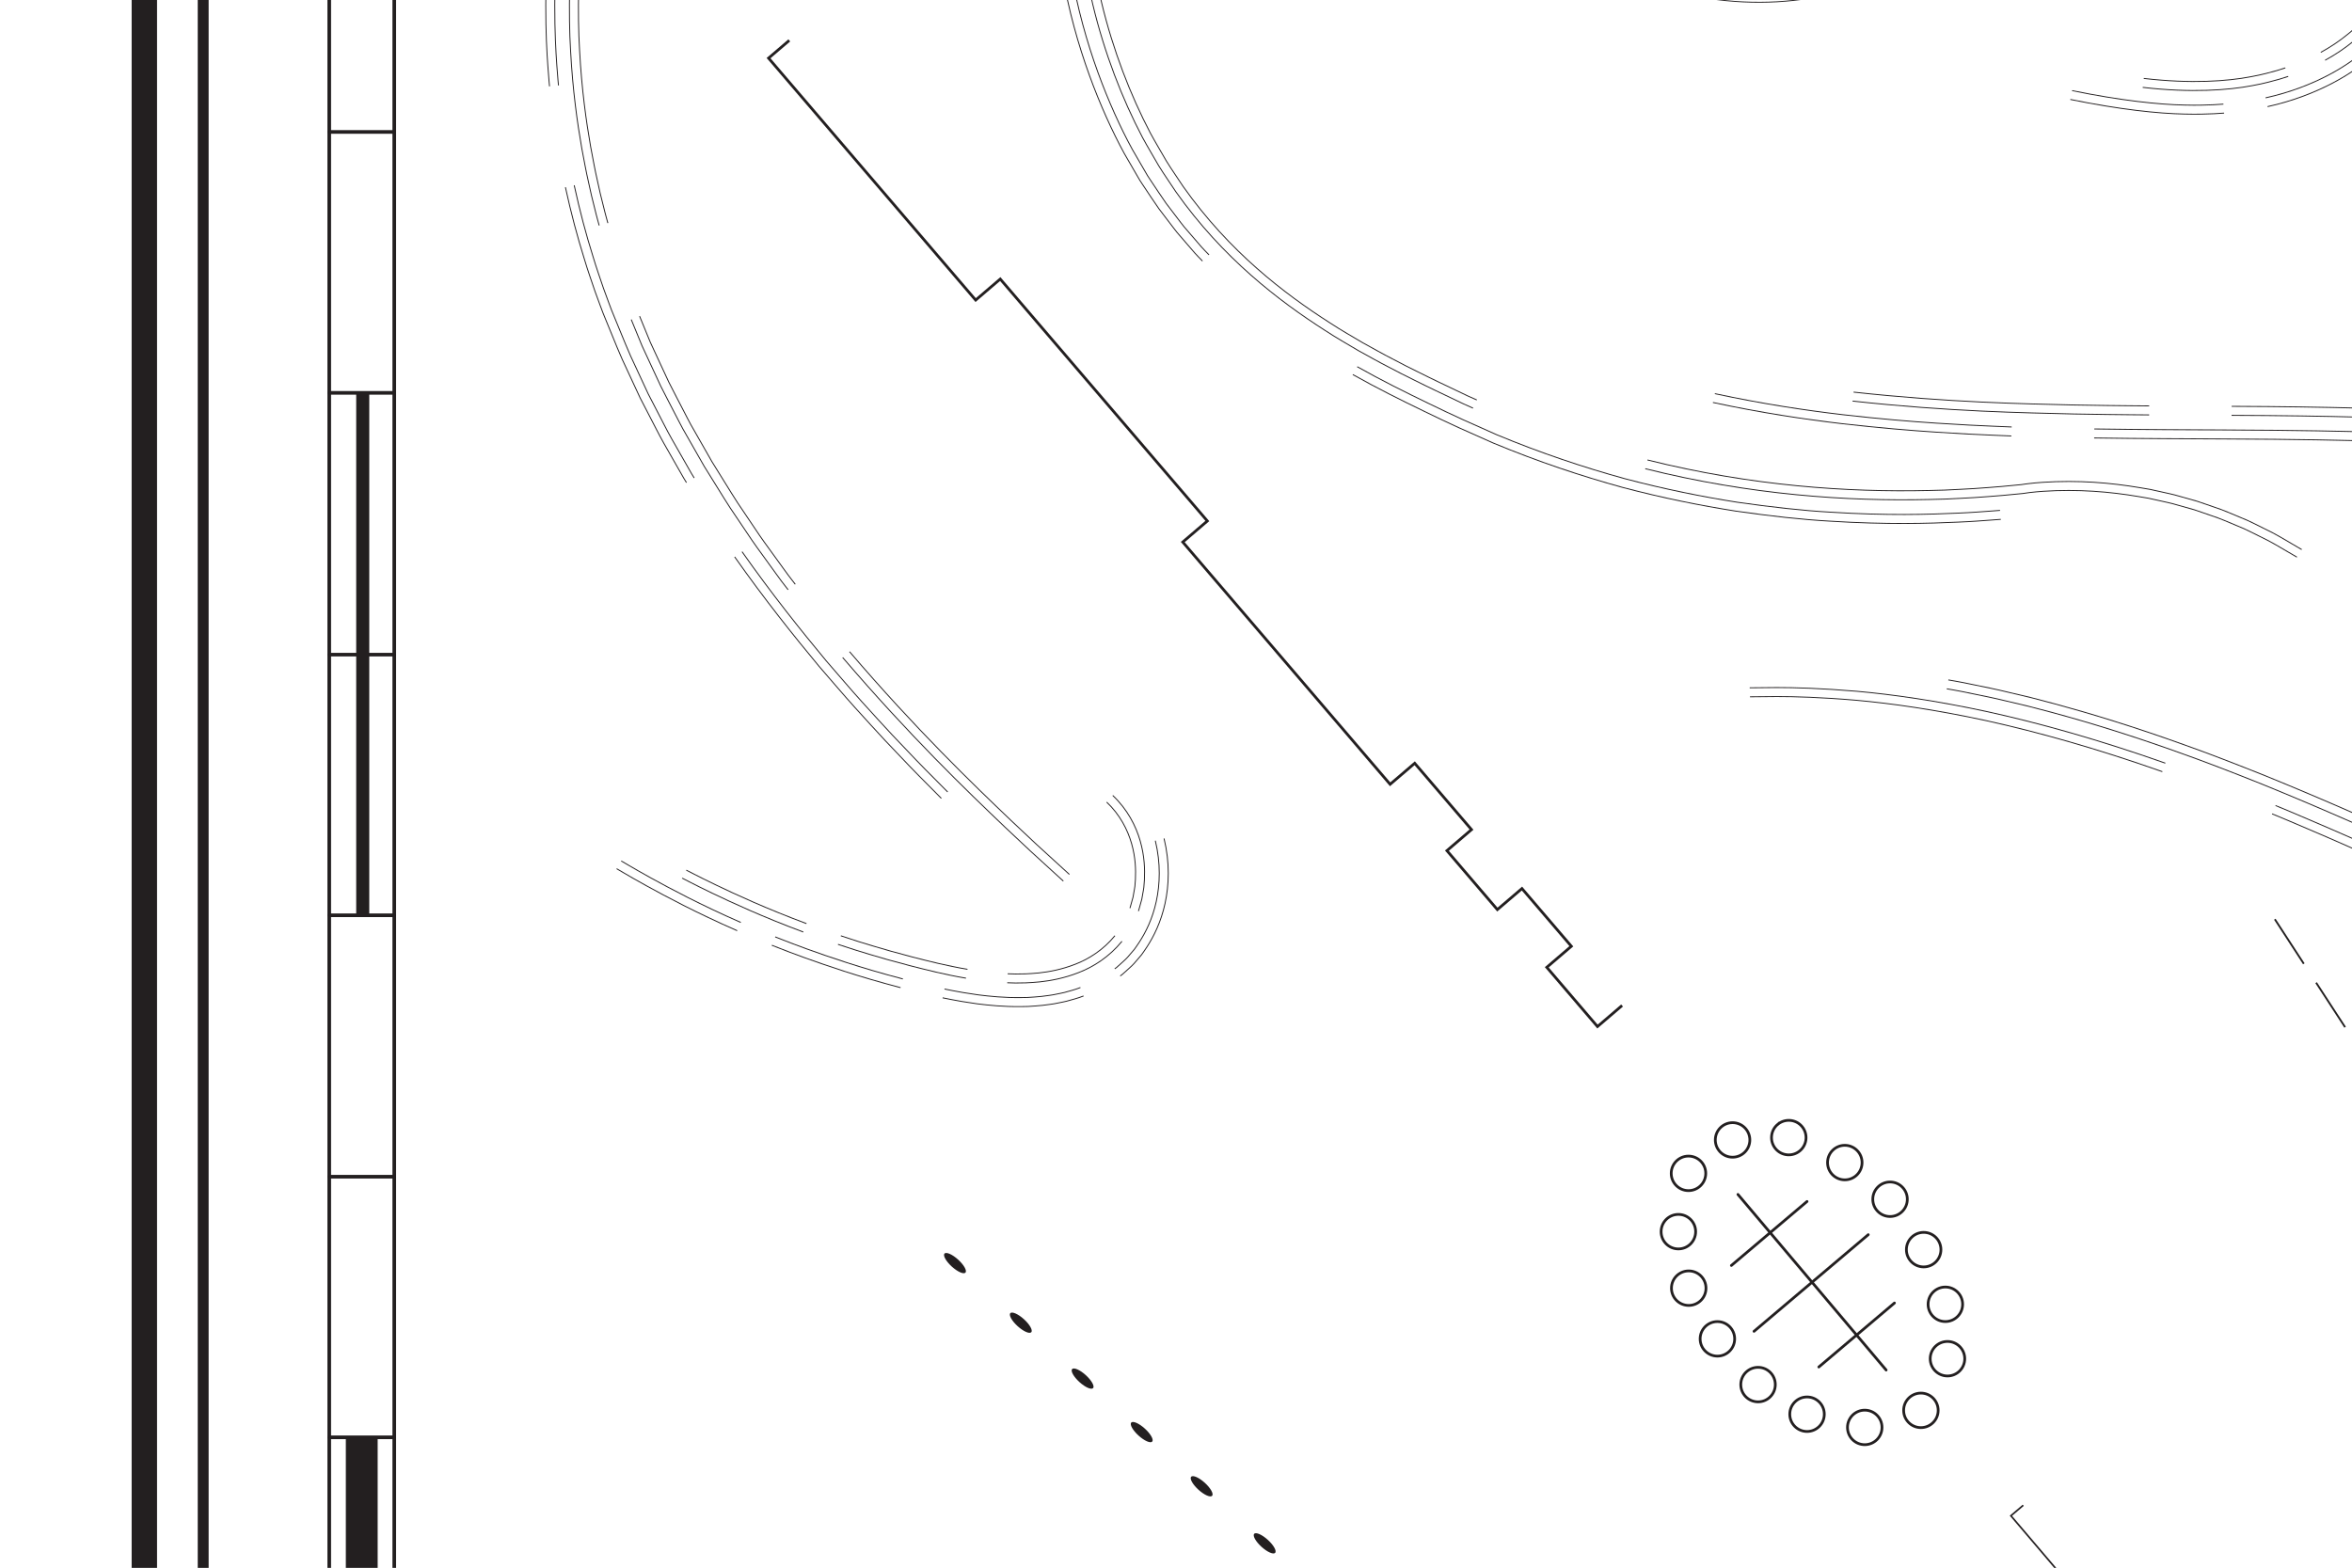 <?xml version="1.0" encoding="UTF-8"?>
<svg id="a" data-name="Layer 1" xmlns="http://www.w3.org/2000/svg" width="9.002in" height="6.002in" viewBox="0 0 648.177 432.177">
  <g>
    <g>
      <path d="m649.585,224.559c-8.914-3.926-17.36-7.489-25.31-10.727-7.972-3.185-15.428-6.079-22.407-8.556-13.935-5.012-25.844-8.62-35.485-11.231-2.417-.634-4.685-1.229-6.804-1.786-2.134-.505-4.118-.974-5.951-1.407-3.659-.897-6.752-1.5-9.226-2.006-2.475-.5-4.329-.908-5.585-1.101-1.25-.217-1.878-.326-1.878-.326" fill="none" stroke="#231f20" stroke-miterlimit="10" stroke-width=".25"/>
      <path d="m648.586,226.831c-8.896-3.918-17.319-7.471-25.24-10.698-7.944-3.173-15.37-6.056-22.316-8.521-13.872-4.989-25.711-8.575-35.292-11.17-2.401-.63-4.654-1.222-6.76-1.774-2.119-.501-4.089-.967-5.909-1.397-3.634-.891-6.704-1.489-9.159-1.992-2.456-.496-4.297-.902-5.542-1.093-1.24-.215-1.863-.323-1.863-.323" fill="none" stroke="#231f20" stroke-miterlimit="10" stroke-width=".25"/>
    </g>
    <g>
      <path d="m734.754,269.925c-17.928-7.556-33.458-14.69-46.81-20.81-13.348-6.132-24.521-11.256-33.528-15.278-9.001-4.034-15.833-6.968-20.41-8.905-4.569-1.959-6.895-2.886-6.895-2.886" fill="none" stroke="#231f20" stroke-miterlimit="10" stroke-width=".25"/>
      <path d="m733.793,272.213c-17.98-7.577-33.529-14.721-46.884-20.843-13.352-6.134-24.513-11.252-33.506-15.268-8.987-4.028-15.801-6.954-20.365-8.885-4.557-1.954-6.874-2.878-6.874-2.878" fill="none" stroke="#231f20" stroke-miterlimit="10" stroke-width=".25"/>
      <path d="m596.741,210.365c-18.23-6.44-34.616-11.02-48.872-14.156-14.269-3.085-26.389-4.789-36.15-5.661-9.765-.831-17.158-1.036-22.095-1.029-4.938.047-7.428.071-7.428.071" fill="none" stroke="#231f20" stroke-miterlimit="10" stroke-width=".25"/>
      <path d="m595.916,212.706c-18.144-6.409-34.425-10.959-48.576-14.071-14.163-3.061-26.177-4.75-35.846-5.614-9.672-.823-16.989-1.026-21.874-1.019-4.885.047-7.349.07-7.349.07" fill="none" stroke="#231f20" stroke-miterlimit="10" stroke-width=".25"/>
    </g>
  </g>
  <g>
    <path d="m313.768,395.714c-1.594-1.447-2.497-3.049-2.016-3.579.481-.53,2.163.213,3.757,1.66,1.594,1.447,2.497,3.049,2.016,3.579-.481.53-2.163-.213-3.757-1.66Z" fill="#231f20" stroke-width="0"/>
    <path d="m297.48,380.966c-1.594-1.447-2.497-3.049-2.016-3.579.481-.53,2.163.213,3.757,1.66,1.594,1.447,2.497,3.049,2.016,3.579s-2.163-.213-3.757-1.66Z" fill="#231f20" stroke-width="0"/>
    <path d="m280.446,365.561c-1.594-1.447-2.497-3.049-2.016-3.579.481-.53,2.163.213,3.757,1.66,1.594,1.447,2.497,3.049,2.016,3.579-.481.53-2.163-.213-3.757-1.66Z" fill="#231f20" stroke-width="0"/>
    <path d="m262.305,349.131c-1.594-1.447-2.497-3.049-2.016-3.579.481-.53,2.163.213,3.757,1.66,1.594,1.447,2.497,3.049,2.016,3.579-.481.53-2.163-.213-3.757-1.66Z" fill="#231f20" stroke-width="0"/>
    <path d="m347.655,426.377c-1.594-1.447-2.497-3.049-2.016-3.579.481-.53,2.163.213,3.757,1.66,1.594,1.447,2.497,3.049,2.016,3.579-.481.53-2.163-.213-3.757-1.66Z" fill="#231f20" stroke-width="0"/>
    <path d="m330.286,410.648c-1.594-1.447-2.497-3.049-2.016-3.579.481-.53,2.163.213,3.757,1.66s2.497,3.049,2.016,3.579c-.481.53-2.163-.213-3.757-1.66Z" fill="#231f20" stroke-width="0"/>
  </g>
  <polyline points="693.181 573.105 689.152 576.532 680.894 566.82 684.923 563.394 676.88 553.936 672.851 557.362 664.636 547.702 668.665 544.275 659.417 533.401 655.388 536.827 621.624 497.123 625.653 493.697 591.931 454.043 587.902 457.469 554.181 417.815 557.578 414.927" fill="none" stroke="#231f20" stroke-miterlimit="10" stroke-width=".449"/>
  <polyline points="447.023 277.168 440.246 282.967 426.269 266.634 433.045 260.835 419.432 244.927 412.655 250.726 398.751 234.479 405.527 228.679 389.875 210.39 383.099 216.189 325.951 149.411 332.728 143.612 275.653 76.919 268.877 82.718 211.802 16.025 217.515 11.136" fill="none" stroke="#231f20" stroke-miterlimit="10" stroke-width=".757"/>
  <g>
    <line x1="646.285" y1="283.147" x2="638.297" y2="270.873" fill="none" stroke="#221f1f" stroke-miterlimit="10" stroke-width=".5"/>
    <line x1="634.905" y1="265.66" x2="626.917" y2="253.385" fill="none" stroke="#221f1f" stroke-miterlimit="10" stroke-width=".5"/>
  </g>
  <g>
    <circle cx="484.497" cy="381.657" r="4.758" fill="none" stroke="#231f20" stroke-miterlimit="10" stroke-width=".75"/>
    <circle cx="473.296" cy="369.051" r="4.758" fill="none" stroke="#231f20" stroke-miterlimit="10" stroke-width=".75"/>
    <circle cx="465.391" cy="355.08" r="4.758" fill="none" stroke="#231f20" stroke-miterlimit="10" stroke-width=".75"/>
    <circle cx="462.541" cy="339.504" r="4.758" fill="none" stroke="#231f20" stroke-miterlimit="10" stroke-width=".75"/>
    <circle cx="465.326" cy="323.433" r="4.758" fill="none" stroke="#231f20" stroke-miterlimit="10" stroke-width=".75"/>
    <circle cx="477.477" cy="314.22" r="4.758" fill="none" stroke="#231f20" stroke-miterlimit="10" stroke-width=".75"/>
    <circle cx="497.998" cy="389.824" r="4.758" fill="none" stroke="#231f20" stroke-miterlimit="10" stroke-width=".75"/>
    <circle cx="513.901" cy="393.464" r="4.758" fill="none" stroke="#231f20" stroke-miterlimit="10" stroke-width=".75"/>
    <circle cx="529.378" cy="388.761" r="4.758" fill="none" stroke="#231f20" stroke-miterlimit="10" stroke-width=".75"/>
    <circle cx="536.702" cy="374.526" r="4.758" fill="none" stroke="#231f20" stroke-miterlimit="10" stroke-width=".75"/>
    <circle cx="536.119" cy="359.525" r="4.758" fill="none" stroke="#231f20" stroke-miterlimit="10" stroke-width=".75"/>
    <circle cx="530.138" cy="344.46" r="4.758" fill="none" stroke="#231f20" stroke-miterlimit="10" stroke-width=".75"/>
    <circle cx="520.877" cy="330.569" r="4.758" fill="none" stroke="#231f20" stroke-miterlimit="10" stroke-width=".75"/>
    <circle cx="508.406" cy="320.462" r="4.758" fill="none" stroke="#231f20" stroke-miterlimit="10" stroke-width=".75"/>
    <path d="m489.892,309.948c2.006-1.698,5.009-1.448,6.706.558,1.698,2.006,1.448,5.009-.559,6.706s-5.009,1.448-6.706-.559-1.447-5.009.559-6.706Z" fill="none" stroke="#231f20" stroke-miterlimit="10" stroke-width=".75"/>
    <g>
      <line x1="519.799" y1="377.65" x2="478.951" y2="329.244" fill="none" stroke="#231f20" stroke-linecap="round" stroke-miterlimit="10" stroke-width=".75"/>
      <line x1="501.243" y1="376.81" x2="522.091" y2="359.169" fill="none" stroke="#231f20" stroke-linecap="round" stroke-miterlimit="10" stroke-width=".75"/>
      <line x1="477.147" y1="348.823" x2="497.995" y2="331.182" fill="none" stroke="#231f20" stroke-linecap="round" stroke-miterlimit="10" stroke-width=".75"/>
      <line x1="483.384" y1="366.975" x2="514.865" y2="340.336" fill="none" stroke="#231f20" stroke-linecap="round" stroke-miterlimit="10" stroke-width=".75"/>
    </g>
  </g>
  <g>
    <rect x="-396.473" y="37.712" width="3386.58" height="2514.089" transform="translate(2.061 2591.574) rotate(-90)" fill="none" stroke="#231f20" stroke-linecap="round" stroke-miterlimit="10" stroke-width="7"/>
    <rect x="-379.506" y="54.834" width="3353.392" height="2482.402" transform="translate(1.155 2593.225) rotate(-90)" fill="none" stroke="#231f20" stroke-linecap="round" stroke-miterlimit="10" stroke-width="3"/>
    <rect x="-341.031" y="90.452" width="3275.615" height="2412.095" transform="translate(.278 2593.276) rotate(-90)" fill="none" stroke="#231f20" stroke-linecap="round" stroke-miterlimit="10"/>
    <rect x="-323.163" y="107.815" width="3239.88" height="2376.261" transform="translate(.831 2592.723) rotate(-90)" fill="none" stroke="#231f20" stroke-linecap="round" stroke-miterlimit="10"/>
    <g>
      <g>
        <line x1="90.729" y1="396.191" x2="108.646" y2="396.191" fill="none" stroke="#231f20" stroke-linecap="round" stroke-miterlimit="10"/>
        <line x1="90.729" y1="324.352" x2="108.646" y2="324.352" fill="none" stroke="#231f20" stroke-linecap="round" stroke-miterlimit="10"/>
        <line x1="90.729" y1="252.297" x2="108.646" y2="252.297" fill="none" stroke="#231f20" stroke-linecap="round" stroke-miterlimit="10"/>
        <line x1="90.729" y1="180.448" x2="108.646" y2="180.448" fill="none" stroke="#231f20" stroke-linecap="round" stroke-miterlimit="10"/>
        <line x1="90.729" y1="108.294" x2="108.646" y2="108.294" fill="none" stroke="#231f20" stroke-linecap="round" stroke-miterlimit="10"/>
        <line x1="90.729" y1="36.373" x2="108.646" y2="36.373" fill="none" stroke="#231f20" stroke-linecap="round" stroke-miterlimit="10"/>
      </g>
      <rect x="27.688" y="464.004" width="144" height="8.773" transform="translate(-368.703 568.078) rotate(-90)" fill="#231f20" stroke-width="0"/>
      <rect x="27.958" y="178.514" width="144" height="3.6" transform="translate(-80.356 280.272) rotate(-90)" fill="#231f20" stroke-width="0"/>
    </g>
  </g>
  <g>
    <g>
      <path d="m416.957-24.19c6.167,4.81,12.582,8.932,19.107,12.356,6.533,3.414,13.197,6.074,19.815,8.085,6.617,2.025,13.231,3.257,19.663,3.908,6.436.652,12.716.607,18.706-.044,5.988-.649,11.697-1.869,16.988-3.656,5.289-1.792,10.165-4.104,14.524-6.814,4.348-2.719,8.227-5.791,11.439-9.159.806-.839,1.623-1.647,2.383-2.483.712-.877,1.414-1.742,2.106-2.594,1.446-1.662,2.534-3.496,3.712-5.19,4.461-6.952,7.02-13.759,8.616-19.672.474-1.465.703-2.92,1.028-4.289.15-.687.296-1.359.439-2.015.122-.66.205-1.309.305-1.941.187-1.264.365-2.466.533-3.605.098-1.146.19-2.229.277-3.249.22-2.038.193-3.833.238-5.37.01-.769.043-1.474.029-2.115-.026-.641-.05-1.219-.07-1.732-.087-2.054-.13-3.085-.13-3.085" fill="none" stroke="#231f20" stroke-miterlimit="10" stroke-width=".25"/>
      <path d="m313.181-102.506c-4.515,6.401-8.244,13.057-11.293,19.747-3.062,6.688-5.43,13.438-7.166,20.101-3.499,13.341-4.363,26.27-3.822,38.043.566,11.796,2.522,22.495,5.088,31.977,2.572,9.49,5.704,17.798,8.934,25,1.618,3.601,3.264,6.933,4.934,9.985.871,1.505,1.712,2.957,2.522,4.355.405.699.803,1.385,1.193,2.057.381.678.774,1.331,1.203,1.944,1.67,2.479,3.155,4.788,4.597,6.825,1.513,1.987,2.877,3.777,4.09,5.37.59.81,1.21,1.515,1.784,2.178.572.664,1.104,1.281,1.595,1.851.983,1.139,1.803,2.089,2.46,2.85.668.75,1.214,1.272,1.558,1.64.35.362.525.543.525.543" fill="none" stroke="#231f20" stroke-miterlimit="10" stroke-width=".25"/>
      <path d="m315.211-101.079c-4.424,6.272-8.078,12.795-11.066,19.351-3.001,6.554-5.321,13.165-7.021,19.693-3.428,13.068-4.276,25.742-3.745,37.303.556,11.583,2.478,22.11,5.005,31.447,2.533,9.345,5.62,17.535,8.802,24.628,1.593,3.546,3.213,6.825,4.853,9.822.856,1.478,1.682,2.905,2.478,4.279.398.687.789,1.361,1.172,2.022.374.666.76,1.308,1.181,1.91,1.641,2.434,3.099,4.702,4.515,6.703,1.486,1.951,2.825,3.708,4.016,5.272.578.796,1.188,1.488,1.752,2.138.562.652,1.084,1.258,1.567,1.818.965,1.119,1.77,2.052,2.415,2.8.656.737,1.194,1.249,1.531,1.61.344.355.516.533.516.533" fill="none" stroke="#231f20" stroke-miterlimit="10" stroke-width=".25"/>
      <path d="m372.818,103.246c6.694,3.773,13.336,7.067,19.757,10.172,3.232,1.555,6.33,3.065,9.512,4.498,3.186,1.421,6.318,2.818,9.397,4.191,12.454,5.181,24.386,9.136,35.574,12.218,11.221,2.971,21.688,5.042,31.276,6.557,9.607,1.368,18.314,2.356,26.098,2.777,15.561.987,27.332.627,35.173.262,3.925-.16,6.87-.403,8.837-.544,1.967-.146,2.954-.22,2.954-.22" fill="none" stroke="#231f20" stroke-miterlimit="10" stroke-width=".25"/>
      <path d="m374.03,101.081c6.628,3.737,13.225,7.009,19.625,10.103,3.211,1.545,6.33,3.065,9.483,4.484,3.157,1.408,6.261,2.792,9.312,4.153,12.341,5.134,24.165,9.052,35.254,12.108,11.122,2.944,21.499,4.998,31.005,6.501,9.526,1.355,18.161,2.337,25.881,2.754,15.435.979,27.115.622,34.896.26,3.895-.158,6.817-.4,8.769-.54,1.952-.145,2.932-.218,2.932-.218" fill="none" stroke="#231f20" stroke-miterlimit="10" stroke-width=".25"/>
    </g>
    <g>
      <path d="m297.719-20.158c1.219,14.832,4.796,28.519,9.399,40.769,2.311,6.129,4.92,11.904,7.744,17.291,1.448,2.673,3.001,5.223,4.45,7.766,1.534,2.49,3.193,4.834,4.733,7.186,6.491,9.192,13.638,16.756,20.704,22.986,7.074,6.235,14.051,11.17,20.449,15.263,3.178,2.083,6.291,3.842,9.159,5.547,2.934,1.6,5.623,3.15,8.19,4.45,1.274.664,2.496,1.302,3.666,1.911,1.182.59,2.311,1.153,3.387,1.689,2.145,1.083,4.102,2.022,5.841,2.861,3.489,1.667,6.113,2.921,7.865,3.759,1.763.787,2.648,1.183,2.648,1.183" fill="none" stroke="#231f20" stroke-miterlimit="10" stroke-width=".25"/>
      <path d="m300.192-20.363c1.195,14.558,4.713,28.033,9.247,40.096,2.276,6.035,4.846,11.724,7.618,17.012,1.423,2.624,2.947,5.126,4.368,7.623,1.506,2.444,3.135,4.742,4.644,7.052,6.368,9.018,13.377,16.438,20.322,22.56,6.952,6.128,13.824,10.989,20.14,15.031,3.135,2.056,6.216,3.796,9.051,5.482,2.908,1.585,5.567,3.119,8.116,4.41,1.264.659,2.477,1.292,3.637,1.897,1.175.586,2.297,1.146,3.367,1.679,2.131,1.076,4.082,2.012,5.814,2.848,3.482,1.664,6.101,2.915,7.849,3.751,1.747.78,2.624,1.171,2.624,1.171" fill="none" stroke="#231f20" stroke-miterlimit="10" stroke-width=".25"/>
      <path d="m453.42,129.197c29.101,7.272,55.668,9.008,78.317,8.486,1.418-.038,2.822-.051,4.21-.109,1.388-.067,2.761-.134,4.121-.2,2.72-.106,5.376-.31,7.975-.502,2.601-.163,5.136-.437,7.616-.665.596-.057,1.188-.114,1.777-.171.555-.09,1.259-.187,1.868-.26,1.256-.151,2.492-.261,3.712-.346,9.757-.655,18.541.138,26.24,1.429.963.163,1.911.324,2.844.482.924.204,1.834.405,2.729.602,1.785.415,3.531.738,5.169,1.245,1.648.465,3.239.914,4.771,1.346,1.512.496,2.954,1.015,4.346,1.492,2.807.893,5.26,2.036,7.536,2.961,2.295.888,4.234,1.968,6.009,2.821,3.574,1.669,6.056,3.304,7.781,4.27,1.707.999,2.565,1.5,2.565,1.5" fill="none" stroke="#231f20" stroke-miterlimit="10" stroke-width=".25"/>
      <path d="m454.023,126.79c28.838,7.206,55.184,8.931,77.654,8.413,1.406-.038,2.799-.05,4.177-.108,1.377-.067,2.74-.133,4.088-.199,2.698-.105,5.334-.308,7.913-.498,2.581-.162,5.096-.433,7.557-.66.562-.053,1.12-.106,1.675-.159l.918-.135c.334-.044.678-.1.999-.131,1.305-.157,2.582-.271,3.834-.358,10.019-.671,18.966.14,26.831,1.458.983.167,1.951.331,2.903.492.943.208,1.872.413,2.786.614,1.822.423,3.604.755,5.277,1.271,1.683.475,3.306.933,4.87,1.375,1.544.506,3.016,1.035,4.437,1.522,2.865.914,5.371,2.077,7.694,3.023,2.342.908,4.323,2.008,6.135,2.88,3.648,1.706,6.182,3.372,7.942,4.358,1.742,1.02,2.617,1.532,2.617,1.532" fill="none" stroke="#231f20" stroke-miterlimit="10" stroke-width=".25"/>
    </g>
  </g>
  <g>
    <g>
      <path d="m570.563,27.414c13.532,2.769,24.217,3.894,31.435,4.025,3.608.103,6.35-.012,8.18-.09,1.832-.114,2.755-.175,2.755-.175" fill="none" stroke="#231f20" stroke-miterlimit="10" stroke-width=".25"/>
      <path d="m571.052,24.981c13.446,2.75,23.941,3.848,31.009,3.977,3.533.101,6.208-.012,7.993-.087,1.786-.112,2.686-.17,2.686-.17" fill="none" stroke="#231f20" stroke-miterlimit="10" stroke-width=".25"/>
      <path d="m624.911,29.394c7.063-1.559,13.073-3.944,17.983-6.523,4.921-2.58,8.702-5.431,11.538-7.924.715-.62,1.373-1.215,1.954-1.812.582-.593,1.163-1.107,1.625-1.652.943-1.074,1.731-1.971,2.363-2.69.628-.722,1.015-1.33,1.313-1.706.285-.386.429-.579.429-.579" fill="none" stroke="#231f20" stroke-miterlimit="10" stroke-width=".25"/>
      <path d="m624.369,26.972c6.846-1.51,12.645-3.817,17.366-6.296,4.731-2.48,8.345-5.21,11.054-7.589.682-.592,1.311-1.16,1.865-1.729.554-.566,1.11-1.054,1.55-1.575.899-1.024,1.65-1.879,2.252-2.564.6-.687.967-1.27,1.252-1.628.272-.368.409-.553.409-.553" fill="none" stroke="#231f20" stroke-miterlimit="10" stroke-width=".25"/>
    </g>
    <g>
      <path d="m590.511,24.081c13.396,1.568,23.612.781,30.237-.488,3.332-.597,5.782-1.314,7.422-1.764,1.622-.512,2.441-.771,2.441-.771" fill="none" stroke="#231f20" stroke-miterlimit="10" stroke-width=".25"/>
      <path d="m590.794,21.615c13.179,1.541,23.105.761,29.503-.463,3.224-.577,5.586-1.27,7.17-1.704,1.564-.494,2.352-.743,2.352-.743" fill="none" stroke="#231f20" stroke-miterlimit="10" stroke-width=".25"/>
      <path d="m640.783,16.607c2.892-1.582,5.451-3.333,7.685-5.151.575-.436,1.102-.908,1.62-1.37.517-.463,1.044-.899,1.508-1.382.476-.47.943-.931,1.401-1.384.424-.484.84-.959,1.248-1.424.409-.464.809-.92,1.201-1.365.385-.452.707-.939,1.052-1.39.655-.93,1.374-1.753,1.885-2.661.548-.882,1.069-1.72,1.563-2.516.448-.823.843-1.618,1.232-2.358,1.507-2.984,2.391-5.364,2.921-6.969.272-.801.496-1.397.615-1.806.112-.411.168-.617.168-.617" fill="none" stroke="#231f20" stroke-miterlimit="10" stroke-width=".25"/>
      <path d="m639.584,14.435c2.766-1.513,5.204-3.182,7.325-4.909.548-.413,1.047-.862,1.538-1.301.491-.44.992-.852,1.43-1.31.451-.445.894-.882,1.328-1.31.401-.459.794-.909,1.18-1.349.387-.439.767-.87,1.138-1.291.365-.427.668-.891.996-1.319.619-.883,1.306-1.658,1.788-2.523.521-.837,1.016-1.634,1.486-2.389.413-.792.803-1.54,1.171-2.245,1.435-2.841,2.281-5.116,2.788-6.654.26-.767.476-1.336.59-1.728.107-.394.16-.592.16-.592" fill="none" stroke="#231f20" stroke-miterlimit="10" stroke-width=".25"/>
    </g>
  </g>
  <g>
    <g>
      <path d="m161.319-63.838c-1.259,3.453-2.285,6.863-3.292,10.163-.907,3.326-1.803,6.541-2.493,9.69-.781,3.129-1.306,6.195-1.902,9.133-.47,2.958-1.011,5.795-1.332,8.546-1.483,10.984-1.878,20.267-1.899,27.702-.015,7.438.298,13.041.571,16.778.147,1.868.257,3.273.331,4.212.066.939.132,1.407.132,1.407" fill="none" stroke="#231f20" stroke-miterlimit="10" stroke-width=".25"/>
      <path d="m163.657-63.008c-1.242,3.404-2.253,6.768-3.246,10.021-.894,3.282-1.778,6.453-2.46,9.56-.771,3.087-1.288,6.115-1.877,9.014-.463,2.921-.998,5.721-1.315,8.44-1.465,10.849-1.855,20.025-1.876,27.376-.015,7.354.295,12.896.564,16.593.145,1.848.254,3.238.327,4.166.065.929.131,1.392.131,1.392" fill="none" stroke="#231f20" stroke-miterlimit="10" stroke-width=".25"/>
      <path d="m155.816,51.61c1.551,7.129,3.32,13.761,5.245,19.877.906,3.076,1.964,5.988,2.908,8.818,1.053,2.79,1.967,5.525,3.056,8.05,2.112,5.084,3.928,9.812,5.956,13.948.97,2.088,1.892,4.075,2.767,5.958.219.471.435.935.648,1.393.232.448.46.89.686,1.326.451.871.889,1.718,1.313,2.539,1.72,3.272,3.145,6.19,4.517,8.611,1.378,2.417,2.53,4.437,3.453,6.056.923,1.618,1.618,2.836,2.081,3.648.488.797.733,1.198.733,1.198" fill="none" stroke="#231f20" stroke-miterlimit="10" stroke-width=".25"/>
      <path d="m158.241,51.081c1.535,7.055,3.285,13.618,5.191,19.671.896,3.044,1.944,5.925,2.878,8.727,1.043,2.762,1.944,5.464,3.026,7.969,2.094,5.038,3.892,9.724,5.904,13.825.961,2.071,1.876,4.04,2.743,5.907.217.467.431.927.642,1.381.23.445.457.883.68,1.315.447.864.882,1.704,1.303,2.518,1.706,3.246,3.118,6.139,4.481,8.541,1.368,2.399,2.511,4.403,3.427,6.009.916,1.606,1.605,2.814,2.065,3.621.484.792.728,1.189.728,1.189" fill="none" stroke="#231f20" stroke-miterlimit="10" stroke-width=".25"/>
      <path d="m202.456,153.495c8.344,11.85,16.299,21.789,23.287,30.204,3.586,4.125,6.827,7.966,9.893,11.358,3.088,3.371,5.827,6.457,8.35,9.124,2.531,2.659,4.751,4.991,6.657,6.993,1.9,2.009,3.558,3.614,4.851,4.938,2.605,2.627,3.919,3.952,3.919,3.952" fill="none" stroke="#231f20" stroke-miterlimit="10" stroke-width=".25"/>
      <path d="m204.49,152.074c8.29,11.773,16.2,21.656,23.15,30.026,3.568,4.104,6.792,7.926,9.844,11.302,3.074,3.355,5.8,6.427,8.312,9.083,2.52,2.648,4.731,4.97,6.629,6.964,1.892,2,3.545,3.6,4.832,4.919,2.595,2.617,3.904,3.937,3.904,3.937" fill="none" stroke="#231f20" stroke-miterlimit="10" stroke-width=".25"/>
    </g>
    <g>
      <path d="m158.461-23.172c-.858,7.034-1.319,13.687-1.489,19.917-.105,6.23-.061,12.037.278,17.395.575,10.723,1.831,19.651,3.08,26.762.67,3.548,1.236,6.666,1.854,9.316.294,1.328.564,2.547.81,3.656.274,1.102.522,2.096.742,2.979.443,1.767.759,3.1,1.019,3.978.245.881.368,1.324.368,1.324" fill="none" stroke="#231f20" stroke-miterlimit="10" stroke-width=".25"/>
      <path d="m160.923-22.866c-.847,6.946-1.303,13.517-1.47,19.674-.103,6.157-.06,11.897.275,17.195.568,10.602,1.811,19.434,3.046,26.469.663,3.51,1.222,6.595,1.834,9.217.291,1.314.558,2.52.801,3.617.272,1.091.516,2.073.734,2.948.438,1.748.75,3.067,1.008,3.935.242.872.364,1.31.364,1.31" fill="none" stroke="#231f20" stroke-miterlimit="10" stroke-width=".25"/>
      <path d="m173.958,88.08c.675,1.643,1.34,3.262,1.994,4.856.327.797.652,1.588.974,2.372.356.77.708,1.534,1.058,2.292,1.406,3.029,2.767,5.96,4.083,8.794,1.404,2.791,2.814,5.458,4.144,8.045.675,1.288,1.309,2.567,1.982,3.794.694,1.216,1.374,2.409,2.041,3.578,1.333,2.338,2.612,4.581,3.837,6.729,1.304,2.101,2.551,4.11,3.739,6.024,1.201,1.906,2.299,3.748,3.42,5.444,1.136,1.686,2.21,3.281,3.221,4.783,1.012,1.502,1.961,2.913,2.848,4.23.882,1.321,1.784,2.493,2.573,3.607,1.6,2.212,2.937,4.059,4.008,5.54,1.057,1.491,1.898,2.58,2.465,3.302.561.727.843,1.091.843,1.091" fill="none" stroke="#231f20" stroke-miterlimit="10" stroke-width=".25"/>
      <path d="m176.26,87.152c.669,1.629,1.327,3.232,1.976,4.812.324.79.646,1.573.965,2.351.353.763.702,1.521,1.049,2.272,1.394,3.003,2.743,5.909,4.047,8.717,1.392,2.767,2.792,5.413,4.11,7.978.669,1.277,1.298,2.545,1.965,3.763.688,1.207,1.363,2.39,2.025,3.549,1.323,2.32,2.591,4.545,3.806,6.676,1.295,2.086,2.532,4.079,3.712,5.979,1.193,1.892,2.281,3.721,3.395,5.404,1.128,1.675,2.195,3.258,3.199,4.75,1.005,1.492,1.947,2.893,2.828,4.201.876,1.312,1.772,2.477,2.556,3.583,1.59,2.197,2.918,4.033,3.983,5.505,1.05,1.481,1.886,2.563,2.449,3.282.558.722.838,1.085.838,1.085" fill="none" stroke="#231f20" stroke-miterlimit="10" stroke-width=".25"/>
      <path d="m232.222,181.234c18.544,21.679,34.21,36.719,44.715,46.748,2.648,2.488,4.971,4.671,6.966,6.546,2.022,1.847,3.711,3.39,5.064,4.626,2.707,2.473,4.073,3.72,4.073,3.72" fill="none" stroke="#231f20" stroke-miterlimit="10" stroke-width=".25"/>
      <path d="m234.113,179.626c18.448,21.567,34.06,36.558,44.532,46.554,2.64,2.481,4.956,4.657,6.945,6.526,2.016,1.842,3.701,3.38,5.051,4.614,2.7,2.466,4.062,3.71,4.062,3.71" fill="none" stroke="#231f20" stroke-miterlimit="10" stroke-width=".25"/>
    </g>
  </g>
  <g>
    <g>
      <path d="m472.067,110.939c13.402,2.876,25.315,4.642,35.576,5.844,10.265,1.17,18.88,1.883,25.795,2.329,6.915.448,12.132.707,15.617.842,3.486.146,5.245.219,5.245.219" fill="none" stroke="#231f20" stroke-miterlimit="10" stroke-width=".25"/>
      <path d="m472.593,108.514c13.301,2.854,25.137,4.61,35.34,5.805,10.208,1.164,18.782,1.874,25.669,2.318,6.887.446,12.085.705,15.56.839,3.475.145,5.228.218,5.228.218" fill="none" stroke="#231f20" stroke-miterlimit="10" stroke-width=".25"/>
      <path d="m577.127,120.724c13.557.196,25.453.214,35.675.271,10.223.044,18.765.129,25.62.245,13.708.228,20.655.542,20.655.542" fill="none" stroke="#231f20" stroke-miterlimit="10" stroke-width=".25"/>
      <path d="m577.164,118.243c13.534.196,25.426.213,35.651.271,10.225.044,18.782.129,25.649.245,13.734.229,20.705.543,20.705.543" fill="none" stroke="#231f20" stroke-miterlimit="10" stroke-width=".25"/>
    </g>
    <g>
      <path d="m510.552,110.553c26.763,2.927,47.272,3.221,60.991,3.561,6.866.121,12.048.182,15.515.209,3.466.03,5.214.045,5.214.045" fill="none" stroke="#231f20" stroke-miterlimit="10" stroke-width=".25"/>
      <path d="m510.83,108.087c26.614,2.911,47.07,3.208,60.76,3.546,6.853.121,12.028.182,15.491.208,3.462.03,5.208.045,5.208.045" fill="none" stroke="#231f20" stroke-miterlimit="10" stroke-width=".25"/>
      <path d="m615.006,114.488c27.047.099,47.616.708,61.388,1.607,6.889.398,12.078.871,15.549,1.143,3.467.337,5.216.506,5.216.506" fill="none" stroke="#231f20" stroke-miterlimit="10" stroke-width=".25"/>
      <path d="m615.019,112.006c27.062.098,47.699.709,61.526,1.611,6.915.4,12.13.875,15.617,1.148,3.485.338,5.242.509,5.242.509" fill="none" stroke="#231f20" stroke-miterlimit="10" stroke-width=".25"/>
    </g>
  </g>
  <g>
    <g>
      <path d="m304.983,221.099c3.663,3.471,5.784,7.639,6.866,11.427,1.093,3.813,1.187,7.225,1.057,9.895-.052.67-.101,1.299-.147,1.887-.066.585-.193,1.118-.272,1.617-.087.498-.166.955-.238,1.37-.113.404-.215.769-.306,1.093-.181.649-.317,1.137-.407,1.462-.079.33-.158.48-.158.48" fill="none" stroke="#231f20" stroke-miterlimit="10" stroke-width=".25"/>
      <path d="m306.654,219.264c4.088,3.862,6.403,8.46,7.581,12.579,1.188,4.15,1.29,7.833,1.148,10.723-.057.725-.111,1.405-.161,2.041-.072.633-.206,1.211-.293,1.751-.095.539-.182,1.033-.261,1.484-.122.439-.232.835-.329,1.188-.197.704-.345,1.234-.444,1.588-.088.358-.172.523-.172.523" fill="none" stroke="#231f20" stroke-miterlimit="10" stroke-width=".25"/>
      <path d="m307.253,257.925c-3.174,3.893-7.211,6.443-10.947,7.87-3.747,1.462-7.19,2.082-9.989,2.386-1.408.125-2.649.228-3.725.26-1.081.013-1.98.048-2.707.039-1.459-.043-2.194-.065-2.194-.065" fill="none" stroke="#231f20" stroke-miterlimit="10" stroke-width=".25"/>
      <path d="m309.198,259.466c-3.543,4.346-7.949,7.088-11.975,8.635-4.042,1.577-7.696,2.226-10.64,2.547-1.478.133-2.78.239-3.903.273-1.126.015-2.065.049-2.82.041-1.512-.045-2.275-.067-2.275-.067" fill="none" stroke="#231f20" stroke-miterlimit="10" stroke-width=".25"/>
      <path d="m266.622,267.184c-2.877-.47-5.581-1.073-8.112-1.641-2.548-.634-4.934-1.163-7.114-1.761-4.377-1.131-8.017-2.18-10.927-3.059-1.454-.444-2.729-.833-3.825-1.167-1.089-.355-1.998-.652-2.727-.89-1.458-.476-2.193-.715-2.193-.715" fill="none" stroke="#231f20" stroke-miterlimit="10" stroke-width=".25"/>
      <path d="m266.207,269.631c-5.872-.992-11.012-2.321-15.433-3.446-4.414-1.14-8.085-2.198-11.019-3.085-1.466-.448-2.752-.84-3.857-1.177-1.098-.358-2.015-.657-2.75-.897-1.47-.479-2.211-.721-2.211-.721" fill="none" stroke="#231f20" stroke-miterlimit="10" stroke-width=".25"/>
      <path d="m222.253,254.589c-11.198-4.18-19.435-8.007-24.917-10.631-2.747-1.305-4.783-2.359-6.152-3.052-1.366-.697-2.054-1.049-2.054-1.049" fill="none" stroke="#231f20" stroke-miterlimit="10" stroke-width=".25"/>
      <path d="m221.385,256.913c-11.292-4.215-19.598-8.074-25.126-10.72-2.77-1.316-4.824-2.379-6.203-3.078-1.377-.703-2.071-1.058-2.071-1.058" fill="none" stroke="#231f20" stroke-miterlimit="10" stroke-width=".25"/>
    </g>
    <g>
      <path d="m318.391,231.73c1.518,6.268,1.288,12.038.255,16.777-1.034,4.763-2.903,8.492-4.701,11.241-.468.68-.879,1.338-1.317,1.914-.472.552-.912,1.064-1.318,1.538-.776.981-1.577,1.658-2.196,2.222-.621.56-1.082.993-1.404,1.26-.336.244-.505.367-.505.367" fill="none" stroke="#231f20" stroke-miterlimit="10" stroke-width=".25"/>
      <path d="m320.796,231.119c1.628,6.71,1.376,12.854.274,17.92-1.106,5.089-3.108,9.102-5.05,12.071-.504.736-.951,1.444-1.426,2.067-.511.598-.986,1.155-1.426,1.669-.845,1.058-1.71,1.799-2.384,2.412-.675.609-1.179,1.078-1.527,1.365-.36.263-.54.395-.54.395" fill="none" stroke="#231f20" stroke-miterlimit="10" stroke-width=".25"/>
      <path d="m297.753,272.207c-1.488.602-2.991.958-4.431,1.368-.724.18-1.447.302-2.152.451-.706.145-1.401.29-2.09.363-1.375.189-2.702.372-3.984.434-.641.042-1.27.1-1.886.126-.616.012-1.22.023-1.812.034-4.736.058-8.656-.357-11.78-.747-3.119-.425-5.448-.849-6.998-1.153-1.549-.309-2.33-.465-2.33-.465" fill="none" stroke="#231f20" stroke-miterlimit="10" stroke-width=".25"/>
      <path d="m298.609,274.536c-1.588.638-3.174,1.019-4.699,1.45-.765.19-1.524.32-2.268.476-.744.152-1.476.303-2.197.382-1.441.199-2.833.388-4.167.454-.668.044-1.325.104-1.966.131-.639.012-1.266.024-1.881.036-4.913.06-8.938-.369-12.139-.768-3.193-.435-5.568-.868-7.146-1.177-1.576-.315-2.371-.474-2.371-.474" fill="none" stroke="#231f20" stroke-miterlimit="10" stroke-width=".25"/>
      <path d="m248.812,269.843c-11.822-3.087-20.582-6.159-26.428-8.257-2.919-1.067-5.112-1.894-6.566-2.479-1.459-.571-2.195-.859-2.195-.859" fill="none" stroke="#231f20" stroke-miterlimit="10" stroke-width=".25"/>
      <path d="m248.182,272.243c-11.919-3.112-20.752-6.209-26.646-8.325-2.943-1.075-5.154-1.909-6.62-2.499-1.471-.576-2.213-.866-2.213-.866" fill="none" stroke="#231f20" stroke-miterlimit="10" stroke-width=".25"/>
      <path d="m204.15,254.271c-11.189-4.904-19.368-9.296-24.812-12.287-2.724-1.496-4.748-2.68-6.1-3.473-1.354-.789-2.037-1.187-2.037-1.187" fill="none" stroke="#231f20" stroke-miterlimit="10" stroke-width=".25"/>
      <path d="m203.152,256.543c-11.281-4.945-19.528-9.372-25.017-12.388-2.747-1.508-4.787-2.702-6.15-3.501-1.366-.796-2.054-1.197-2.054-1.197" fill="none" stroke="#231f20" stroke-miterlimit="10" stroke-width=".25"/>
    </g>
  </g>
</svg>